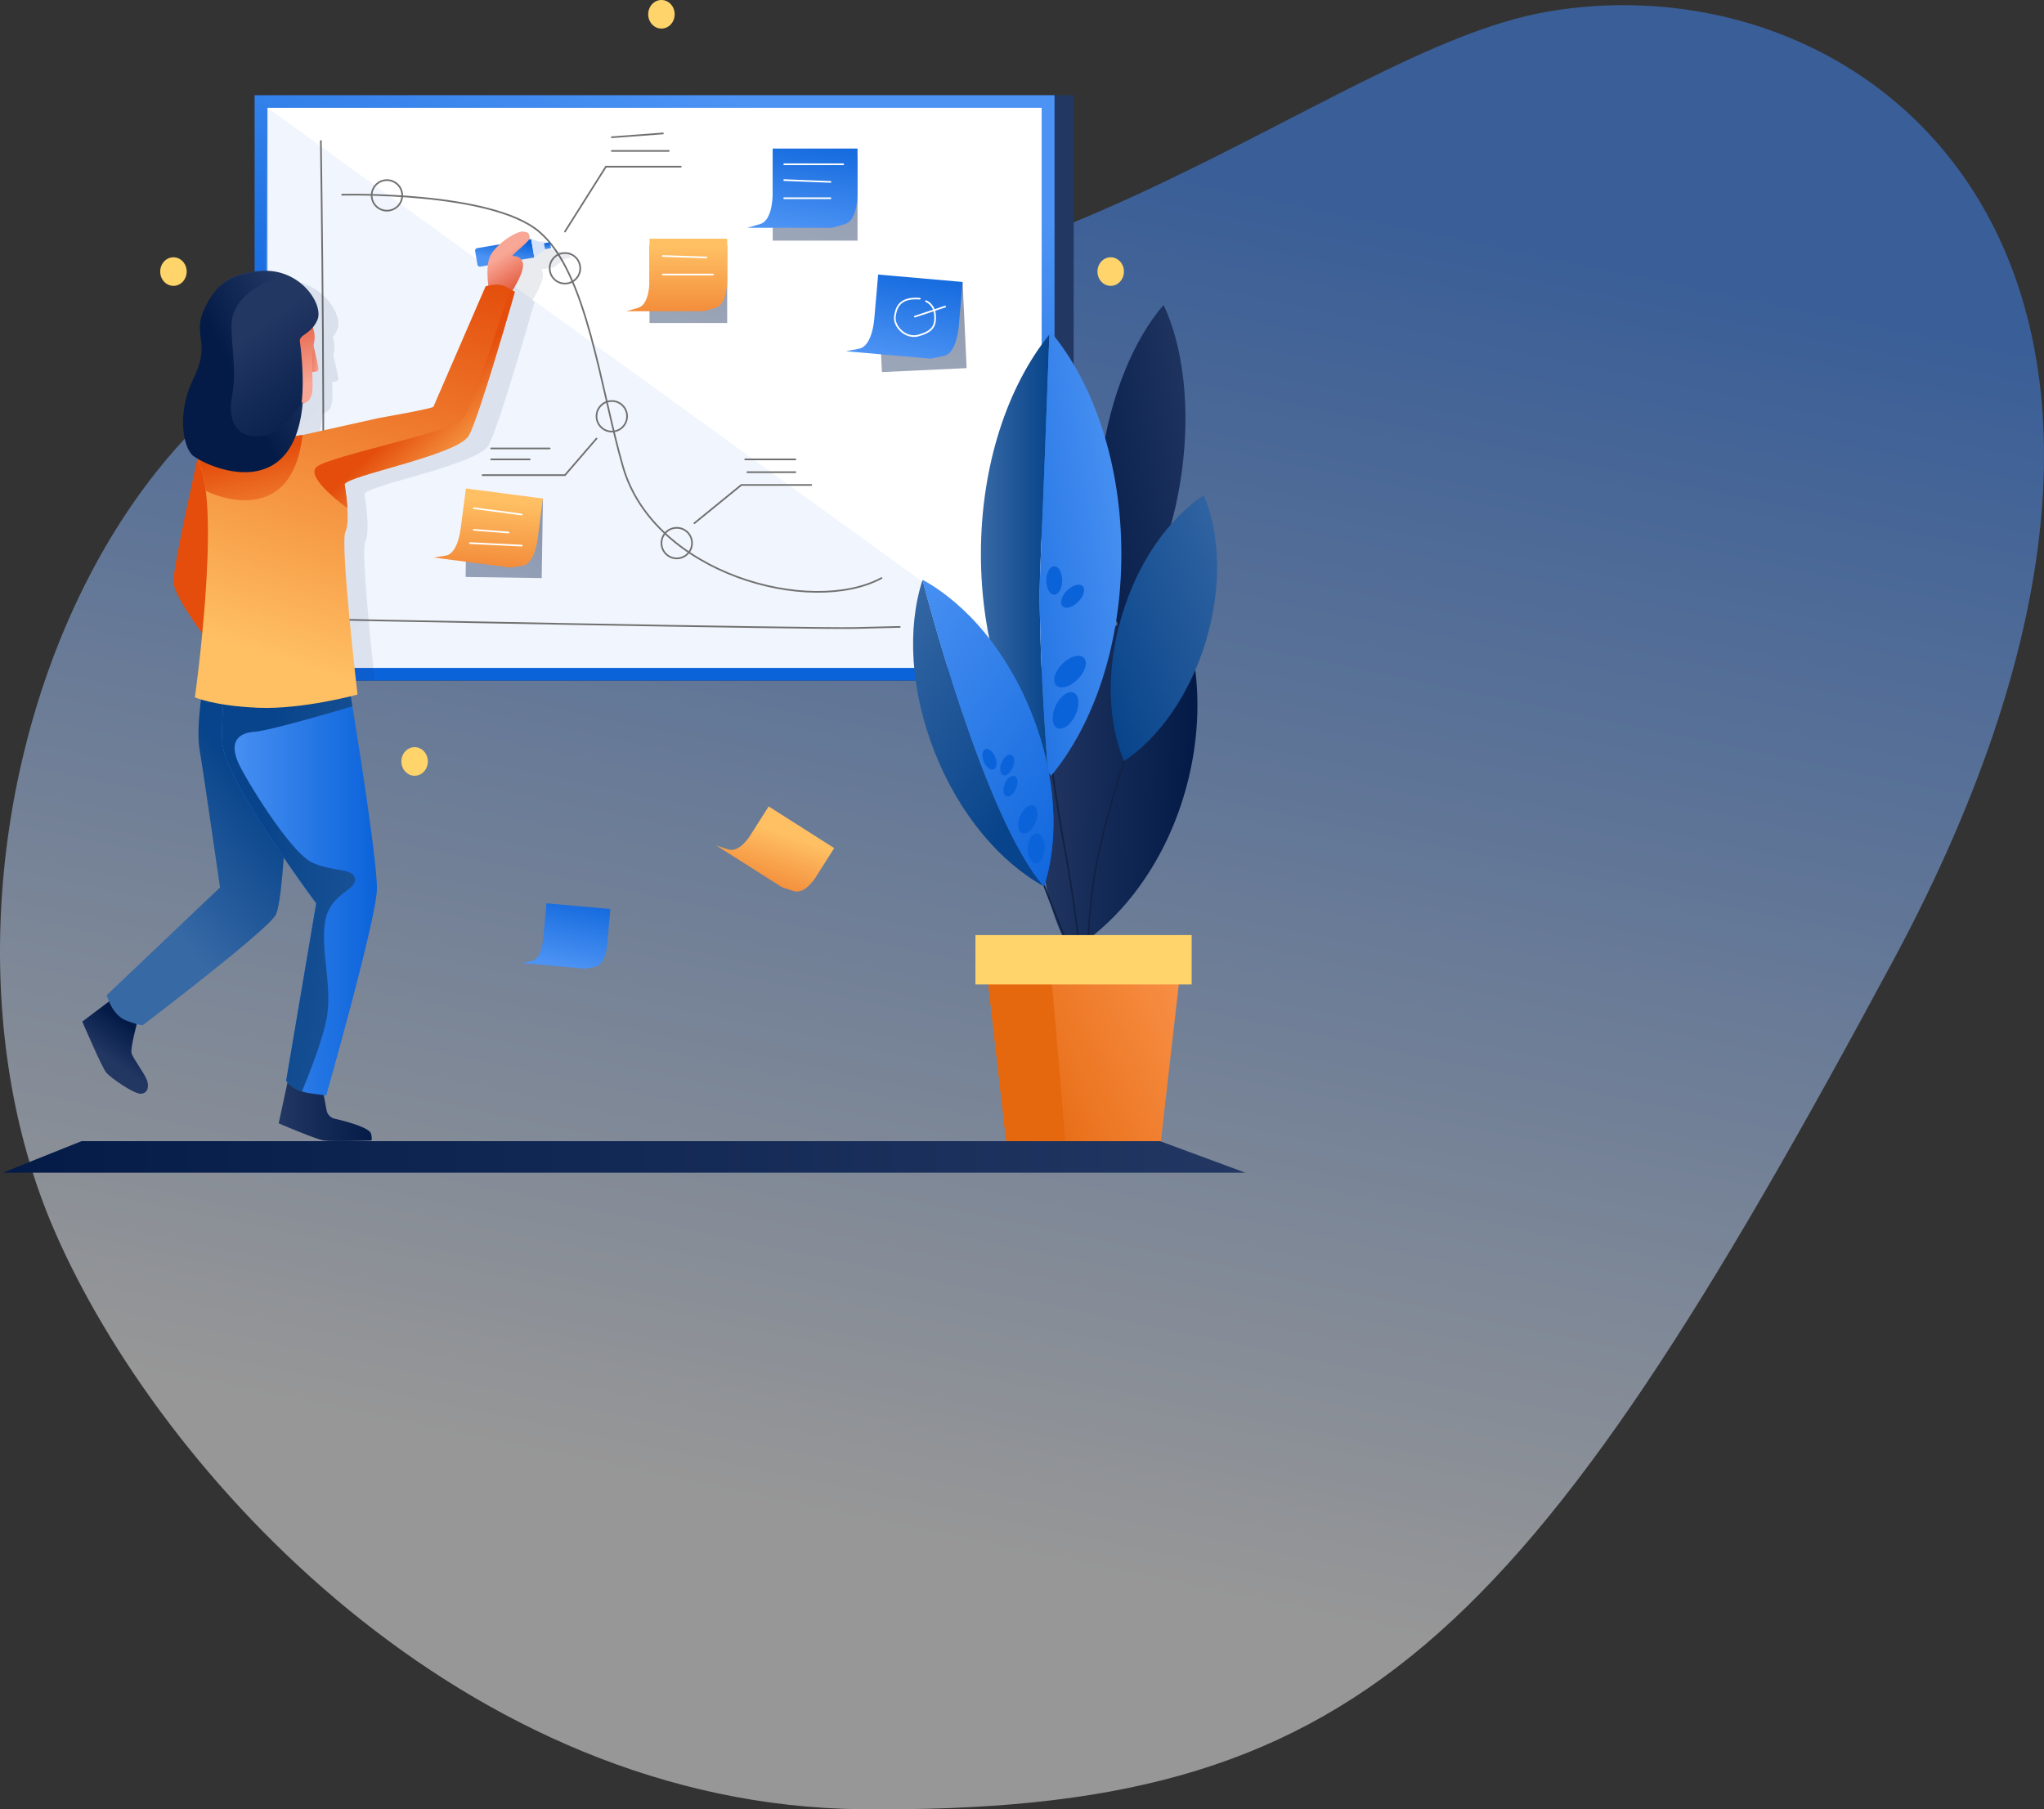 <svg xmlns="http://www.w3.org/2000/svg" xmlns:xlink="http://www.w3.org/1999/xlink" width="1219.844" height="1080" viewBox="0 0 1219.844 1080"><rect x="0" y="0" width="1219.844" height="1080" fill="#333333" stroke="none"/><defs><linearGradient id="a" x1="0.464" y1="0.093" x2="0.275" y2="0.813" gradientUnits="objectBoundingBox"><stop offset="0" stop-color="#418bff"/><stop offset="1" stop-color="#fff"/></linearGradient><linearGradient id="b" x1="0.73" y1="0.072" x2="0.393" y2="0.7" gradientUnits="objectBoundingBox"><stop offset="0" stop-color="#4c93f4"/><stop offset="1" stop-color="#0b63da"/></linearGradient><linearGradient id="c" x1="1.086" y1="0.585" x2="0.479" y2="0.501" gradientUnits="objectBoundingBox"><stop offset="0" stop-color="#ffc063"/><stop offset="0.95" stop-color="#e44d0b"/></linearGradient><linearGradient id="d" x1="0.489" y1="0.677" x2="0.694" y2="0.279" gradientUnits="objectBoundingBox"><stop offset="0" stop-color="#223762"/><stop offset="1" stop-color="#041b48"/></linearGradient><linearGradient id="e" x1="0" y1="0.501" x2="1" y2="0.501" xlink:href="#d"/><linearGradient id="f" x1="0.451" y1="0.777" x2="0.763" y2="0.273" gradientUnits="objectBoundingBox"><stop offset="0" stop-color="#3769a5"/><stop offset="1" stop-color="#08448b"/></linearGradient><linearGradient id="g" x1="1.076" y1="1.107" x2="0.357" y2="0.338" xlink:href="#d"/><linearGradient id="h" x1="0" y1="0.5" x2="1" y2="0.5" xlink:href="#b"/><linearGradient id="i" x1="2.233" y1="1.112" x2="0.29" y2="0.329" xlink:href="#f"/><linearGradient id="j" x1="0.03" y1="0.474" x2="0.96" y2="0.529" xlink:href="#d"/><linearGradient id="k" x1="1.132" y1="0.019" x2="-0.174" y2="0.889" xlink:href="#d"/><linearGradient id="l" x1="0" y1="0.5" x2="1" y2="0.5" xlink:href="#f"/><linearGradient id="m" x1="0.9" y1="0.021" x2="-0.631" y2="1.299" xlink:href="#b"/><linearGradient id="n" x1="1.101" y1="-0.083" x2="0.074" y2="0.913" xlink:href="#f"/><linearGradient id="o" x1="1.378" y1="0.083" x2="0.033" y2="0.683" gradientUnits="objectBoundingBox"><stop offset="0" stop-color="#ff9f5b"/><stop offset="1" stop-color="#e5670e"/></linearGradient><linearGradient id="p" x1="3.126" y1="0.5" x2="2.594" y2="0.5" xlink:href="#o"/><linearGradient id="q" x1="2.52" y1="-2.494" x2="1.814" y2="-1.447" xlink:href="#b"/><linearGradient id="r" x1="3.763" y1="2.703" x2="2.716" y2="1.996" xlink:href="#b"/><linearGradient id="s" x1="3.68" y1="2.645" x2="2.917" y2="2.131" xlink:href="#b"/><linearGradient id="t" x1="4.138" y1="2.954" x2="3.375" y2="2.439" xlink:href="#b"/><linearGradient id="u" x1="0.064" y1="-0.052" x2="0.628" y2="0.87" xlink:href="#f"/><linearGradient id="v" x1="0.244" y1="-0.08" x2="0.808" y2="0.842" xlink:href="#b"/><linearGradient id="w" x1="0.165" y1="-0.209" x2="0.973" y2="1.112" xlink:href="#b"/><linearGradient id="x" x1="2.516" y1="-2.493" x2="1.811" y2="-1.447" xlink:href="#b"/><linearGradient id="z" x1="3.763" y1="2.698" x2="2.716" y2="1.993" xlink:href="#b"/><linearGradient id="aa" x1="3.763" y1="2.699" x2="2.716" y2="1.993" xlink:href="#b"/><linearGradient id="ab" x1="3.682" y1="2.644" x2="2.918" y2="2.13" xlink:href="#b"/><linearGradient id="ac" x1="4.141" y1="2.952" x2="3.378" y2="2.438" xlink:href="#b"/><linearGradient id="ad" x1="0.297" y1="0.307" x2="0.868" y2="0.9" xlink:href="#b"/><linearGradient id="ae" x1="0" y1="0.5" x2="0.996" y2="0.5" xlink:href="#b"/><linearGradient id="af" x1="0.448" y1="0.357" x2="0.687" y2="0.87" gradientUnits="objectBoundingBox"><stop offset="0" stop-color="#f8a695"/><stop offset="1" stop-color="#e56045"/></linearGradient><linearGradient id="ag" x1="0.341" y1="0.902" x2="0.594" y2="-0.149" xlink:href="#c"/><linearGradient id="ah" x1="1.087" y1="0.853" x2="-0.2" y2="0.282" xlink:href="#af"/><linearGradient id="ai" x1="0.586" y1="0.734" x2="0.455" y2="0.28" xlink:href="#af"/><linearGradient id="aj" x1="0.969" y1="1.887" x2="0.453" y2="0.157" xlink:href="#c"/><linearGradient id="ak" x1="0.414" y1="0.319" x2="0.666" y2="0.865" xlink:href="#d"/><linearGradient id="al" x1="0.925" y1="0.184" x2="0.526" y2="0.536" xlink:href="#d"/><linearGradient id="am" x1="0.857" y1="0.851" x2="0.547" y2="0.488" xlink:href="#c"/><linearGradient id="an" x1="0.371" y1="0.96" x2="0.696" y2="-0.201" xlink:href="#d"/><linearGradient id="ao" x1="0.463" y1="1.025" x2="0.718" y2="-0.236" xlink:href="#b"/><linearGradient id="ap" x1="0.371" y1="0.96" x2="0.696" y2="-0.201" xlink:href="#d"/><linearGradient id="aq" x1="0.434" y1="0.989" x2="0.748" y2="-0.165" xlink:href="#b"/><linearGradient id="ar" x1="0.466" y1="0.965" x2="0.782" y2="-0.184" xlink:href="#b"/><linearGradient id="as" x1="0.371" y1="0.96" x2="0.696" y2="-0.201" xlink:href="#d"/><linearGradient id="at" x1="0.5" y1="0.103" x2="0.5" y2="2.244" xlink:href="#c"/><linearGradient id="au" x1="0.375" y1="0.942" x2="0.701" y2="-0.216" xlink:href="#d"/><linearGradient id="av" x1="0.534" y1="0.14" x2="0.35" y2="2.087" xlink:href="#c"/><linearGradient id="aw" x1="1" y1="0.5" x2="0" y2="0.5" xlink:href="#d"/><linearGradient id="ax" x1="0.554" y1="0.293" x2="-0.039" y2="1.588" xlink:href="#c"/></defs><g transform="translate(-0.018 0)"><path d="M334.919,176.1C600.468,213.979,790.96,26.961,922.942,3.982,1121.1-30.587,1350.256,160.031,1129.7,570.529s-319.18,509.1-615.285,506.335c-236.864-2.257-418.8-199.484-482.063-345.691C-66.679,502.346,69.39,138.232,334.919,176.1Z" transform="translate(0.018 3.08)" opacity="0.49" fill="url(#a)"/><rect width="483.257" height="349.385" transform="translate(157.532 56.835)" fill="#223762"/><rect width="477.395" height="349.385" transform="translate(151.965 56.835)" fill="url(#b)"/><rect width="462.016" height="334.326" transform="translate(159.661 64.351)" fill="#fff"/><path d="M2.719,0,464.735,334.326H0L2.719,0Z" transform="translate(156.942 64.351)" fill="#d6e3fa" opacity="0.34"/><path d="M0,.057S88.709-2.226,117.531,22.068s36.543,93.634,50.127,140.477c18.522,63.966,112.156,89.094,154.253,66.352" transform="translate(204.182 116.165)" fill="none" stroke="#707070" stroke-linecap="round" stroke-miterlimit="10" stroke-width="1"/><path d="M3.258,0s3.258,221.247,0,253.365L0,285.431s295.693,5.913,322.244,5.259l26.5-.654" transform="translate(188.251 84.168)" fill="none" stroke="#707070" stroke-linecap="round" stroke-miterlimit="10" stroke-width="1"/><path d="M14.562,0S.453,61.966,0,73.946s36.12,55.475,36.12,55.475l17.29-81.872Z" transform="translate(103.527 272.823)" fill="url(#c)"/><path d="M17.88,0,0,13.494S11.544,40.6,14.3,43.931,31.053,56.835,35,56.578s5.131-4.1,3.463-8.376-8.158-12.724-9.056-15.738,3.54-19.189,3.54-19.189Z" transform="translate(49.134 596.298)" fill="url(#d)"/><path d="M5.9,0,0,27.372s22.113,9.517,27.051,10.261,28.09,0,28.09,0,.924,0,0-4.015S37.7,25.589,33.529,24.64h0a6.413,6.413,0,0,1-4.951-5.131L26.59,8.889Z" transform="translate(166.331 643.154)" fill="url(#e)"/><path d="M57.425,0s-4.284,25.012-1.988,38.275,12.172,82.09,12.172,82.09L0,184.639s3.091,11.98,11.736,15.187,9.723,2.783,9.723,2.783S93.865,147.6,100.651,137.1,109.45,6,109.45,6Z" transform="translate(63.705 409.375)" fill="url(#f)"/><path d="M6.4,134.13A40.389,40.389,0,0,0,9.929,136.3a1.809,1.809,0,0,0-.462,2.039c10.261,21.113,3.361,91.813-.41,123.79H102.5c-2.8-25.807-8.081-77.96-5.631-82.847,1.424-2.848,1.5-8.62,1.142-14.212h0c-.475-7.234-1.68-14.2-1.68-14.2,1.552-5.323,67.738-17.47,74.138-29.206S197.9,36.006,197.9,36.006l-1.411-.834c2.565-4.015,7.7-12.981,6.016-17.021a7.7,7.7,0,0,0-.77-1.424l7.76-1.283,6.413-4.938,3.591-.6-.59-3.514-3.553.6h0l-7.7-2.565-1.154.192a1.411,1.411,0,0,0,.282-.949c-.436-1.911,0-3.515-4.246-3.668-2.629-.09-8.748,3.258-13.583,7.581L176.278,9.737a2.309,2.309,0,0,0-1.886,2.668l1.1,6.413a2.309,2.309,0,0,0,2.668,1.886l3.668-.616a51.372,51.372,0,0,0,.333,12.16c-1,.231-1.642.436-1.642.436l-31.117,71.829c-.513,1.167-31.579,6.567-32.836,6.811L71.549,121.432l-4.348.616a71.675,71.675,0,0,0,4.156-19.24c2.758-.9,4.643-1.642,5.644-6.734.462-2.36.192-6.926.09-12.326,1.565.128,3.848,0,3.656-2-.269-2.565-2.36-11.082-2.963-13.455.128-.859.269-1.719.449-2.565a17.265,17.265,0,0,0-.8-8.543,17.881,17.881,0,0,0,2.732-4.553C84.016,43.651,69.843,21.025,45,23.577c-11.223,1.154-19.484,3.963-25.974,12.262A46,46,0,0,0,12.61,46.473C5.273,62.8,17.048,65.456,6.2,87.774-4.36,109.58.54,130.064,6.4,134.13Z" transform="translate(121.179 144.08)" opacity="0.09" fill="url(#g)"/><path d="M3.233,0A218.515,218.515,0,0,0,.052,42.2c.616,22.472,56.129,96.636,56.129,96.636L38.224,244.784s4.1,6.067,13.994,7.452l9.877,1.385S91.737,149.456,92.352,130.832,75.331,6.542,75.331,6.542Z" transform="translate(132.583 400.319)" fill="url(#h)"/><path d="M19.394,36.466c7.7-.577,36.44-8.709,58.348-15.174-1.449-8.979-2.411-14.751-2.411-14.751L3.232,0A218.515,218.515,0,0,0,.051,42.187c.616,22.472,56.129,96.636,56.129,96.636L38.224,244.771a19.24,19.24,0,0,0,9.4,6.413c5.387-12.916,13.737-34.427,15.264-46.843,2.283-18.573-4.233-38.775-1.283-55.078s18.265-17.957,17.7-24.768-12.467-4.233-25.179-9.774-38.134-46.933-43.611-58S6.465,37.441,19.394,36.466Z" transform="translate(132.558 400.332)" fill="url(#i)"/><path d="M6.272,99.394C-5.516,144.107-.142,188.077,17.816,220.182c31.438-19.086,57.81-54.68,69.6-99.394S93.826,32.105,75.869,0C44.405,19.086,18.021,54.68,6.272,99.394Z" transform="translate(620.946 347.756)" fill="url(#j)"/><path d="M24.95,0a540.682,540.682,0,0,0-18.3,63.5C-1.884,100.984.233,145.6.233,145.6" transform="translate(649.162 445.354)" fill="none" stroke="#124" stroke-linecap="round" stroke-linejoin="round" stroke-miterlimit="10" stroke-width="1"/><path d="M0,0S5.131,42.995,11.429,76.126s10.595,76.96,10.595,76.96" transform="translate(624.409 432.476)" fill="none" stroke="#124" stroke-linecap="round" stroke-linejoin="round" stroke-miterlimit="10" stroke-width="1"/><path d="M0,0S10.261,28,17.752,46.176,32.3,82.963,32.3,82.963" transform="translate(614.16 504.664)" fill="none" stroke="#124" stroke-linecap="round" stroke-linejoin="round" stroke-miterlimit="10" stroke-width="1"/><path d="M2.21,93.173c-5.349,39.173-.705,75.318,10.851,99.753,17.688-20.433,31.861-54,37.2-93.173S50.964,24.435,39.408,0C21.733,20.42,7.559,53.987,2.21,93.173Z" transform="translate(655.034 182.023)" fill="url(#k)"/><path d="M35.478,138.348C37.095,102.434,39.48,37.736,40.853,0,15.969,30.784,0,78.012,0,131.011c0,52.384,15.61,99.1,40.006,129.921C37.287,224.736,34.016,171,35.478,138.348Z" transform="translate(585.416 199.685)" fill="url(#l)"/><path d="M48.705,132.371C48.705,78.614,32.3,30.784,6.788,0c-.359.436-.705.911-1.052,1.347C4.363,39.083,1.978,103.832.361,139.695-1.1,172.352,2.17,226.1,4.876,262.279c.641.808,1.283,1.655,1.911,2.45C32.338,233.932,48.705,186.127,48.705,132.371Z" transform="translate(620.533 198.326)" fill="url(#m)"/><path d="M6.648,71.829c-9.658,32.233-8.414,63.864,1.283,86.9,20.818-13.866,39.262-39.6,48.921-71.829S65.266,23.037,55.569,0C34.712,13.866,16.281,39.6,6.648,71.829Z" transform="translate(662.898 295.577)" fill="url(#n)"/><path d="M105.974,119.6H13.7L0,0H119.673l-13.7,119.6Z" transform="translate(586.839 561.576)" fill="url(#o)"/><path d="M0,0,13.7,119.6H49.011L38.788,0Z" transform="translate(586.839 561.576)" fill="url(#p)"/><rect width="129.023" height="29.476" transform="translate(582.158 558.164)" fill="#ffd46a"/><ellipse cx="4.746" cy="8.478" rx="4.746" ry="8.478" transform="translate(624.421 338.021)" fill="url(#q)"/><ellipse cx="8.478" cy="4.746" rx="8.478" ry="4.746" transform="translate(630.786 358.516) rotate(-45)" fill="url(#r)"/><ellipse cx="11.634" cy="6.516" rx="11.634" ry="6.516" transform="translate(625.76 404.483) rotate(-45)" fill="url(#s)"/><ellipse cx="11.634" cy="6.516" rx="11.634" ry="6.516" transform="matrix(0.422, -0.907, 0.907, 0.422, 625.096, 431.851)" fill="url(#t)"/><path d="M12.936,102.934c14.725,37.2,39.16,65.7,65.211,79.987C42.065,142.171,5.65,0,5.65,0-3.547,28.244-1.789,65.788,12.936,102.934Z" transform="translate(544.941 346.165)" fill="url(#u)"/><path d="M65.211,79.987C50.486,42.79,26.051,14.289,0,0,0,0,36.428,142.171,72.5,182.921,81.693,154.676,79.923,117.133,65.211,79.987Z" transform="translate(550.591 346.153)" fill="url(#v)"/><path d="M65.211,79.987C50.486,42.79,26.051,14.289,0,0,0,0,36.428,142.171,72.5,182.921,81.693,154.676,79.923,117.133,65.211,79.987Z" transform="translate(550.591 346.153)" fill="url(#w)"/><ellipse cx="3.668" cy="6.542" rx="3.668" ry="6.542" transform="translate(584.639 448.613) rotate(-22.73)" fill="url(#x)"/><ellipse cx="3.668" cy="6.542" rx="3.668" ry="6.542" transform="translate(608.245 452.406) rotate(-22.73)" fill="url(#x)"/><ellipse cx="6.542" cy="3.668" rx="6.542" ry="3.668" transform="translate(595.265 461.283) rotate(-67.73)" fill="url(#z)"/><ellipse cx="6.542" cy="3.668" rx="6.542" ry="3.668" transform="translate(597.181 473.923) rotate(-67.73)" fill="url(#aa)"/><ellipse cx="8.966" cy="5.028" rx="8.966" ry="5.028" transform="translate(605.401 495.49) rotate(-67.73)" fill="url(#ab)"/><ellipse cx="8.966" cy="5.028" rx="8.966" ry="5.028" transform="translate(613.075 515.158) rotate(-87.76)" fill="url(#ac)"/><path d="M1.514,0H9.671a1.514,1.514,0,0,1,1.514,1.514V34.157H0V1.526A1.514,1.514,0,0,1,1.514.013Z" transform="matrix(-0.167, -0.986, 0.986, -0.167, 285.196, 159.396)" fill="url(#ad)"/><path d="M1.873,11.018l6.4-4.938L7.722,2.565,0,0,1.873,11.018Z" transform="translate(317.005 142.658)" fill="#d6e3fa"/><rect width="3.566" height="3.643" transform="matrix(-0.167, -0.986, 0.986, -0.167, 325.29, 148.737)" fill="url(#ae)"/><path d="M1.043,35.185s-2.347-11.544,0-19.06S16.73-.152,20.976,0s3.848,1.757,4.246,3.668-9.53,9.235-10.12,10.556,3.668-1.283,5.862,3.963-7.324,19.035-7.324,19.035Z" transform="translate(290.899 138.231)" fill="url(#af)"/><path d="M64.518,89.718l45.009-10.043c1.283-.244,32.323-5.644,32.836-6.811L173.48,1.034s7.529-2.565,12.455.385l4.925,2.9s-21.023,73.933-27.436,85.656S90.838,113.857,89.286,119.18c0,0,3.848,21.805.539,28.373s7.221,97.136,7.221,97.136-32.7,8.979-59.195,7.888S0,246.344,0,246.344,15.764,134.175,2.437,106.6C-1.424,98.606,64.518,89.718,64.518,89.718Z" transform="translate(116.332 169.894)" fill="url(#ag)"/><path d="M1.937,0S4.746,11.108,5.054,14.109,0,15.918,0,15.918Z" transform="translate(185.019 205.842)" fill="url(#ah)"/><path d="M69.523,28.477C71.78,17.484,57.825,1.118,55.413.117S16.7,4.606,9.391,13.675,6.826,33.53,6.826,33.53s4.425-2.181.68.462S-.793,44.664.118,49.73c1.154,6.413,12.955,2.694,12.955,2.694s7.273,13.75,18.7,20.83l.564.308-.77,6.413a24.473,24.473,0,0,0,16.675,3.591C58.312,82.028,58.5,79.873,58.5,79.873L58.184,67.29c5.233-2.912,8.581-1.065,10.056-8.517C69.228,54,67.15,40.021,69.523,28.477Z" transform="translate(118.036 175.467)" fill="url(#ai)"/><path d="M61.873,0C56.819.693-3.543,9.184.164,16.893c1.911,3.963,3.219,9.671,4.079,16.534C21.969,41.622,56.614,47.343,61.873,0Z" transform="translate(118.683 259.663)" fill="url(#aj)"/><path d="M79.118,29.25C75.27,38.229,68.074,37.985,68.613,42.18c12.442,96.944-47.574,75.908-62.35,65.647C.529,103.837-4.268,83.8,6.07,62.484c10.582-21.805-.936-24.435,6.247-40.4S29.171,1.711,43.934.2C68.779-2.342,82.9,20.233,79.118,29.25Z" transform="translate(110.378 161.585)" fill="url(#ak)"/><path d="M59.848,92.024c-5.99,6.221-15.328,7.427-21.549,5.554S26.319,89.151,29.436,73.1s-2.155-36.646,0-45.74S40.98,8.2,55.538,4.854A32.387,32.387,0,0,1,65.8,4.38,34.85,34.85,0,0,0,44.944.224c-15.1,1.552-24.961,6.016-32.323,22.382s4.438,18.983-6.413,41.3C-4.362,85.713.538,106.236,6.4,110.263c13.006,9.043,60.375,26.256,65.082-32.592A143.389,143.389,0,0,1,59.848,92.024Z" transform="translate(109.253 162.085)" fill="url(#al)"/><path d="M92.189,87.362C98.6,75.626,119.626,1.706,119.626,1.706L116.714,0S94.5,71.3,87.982,78.243,8.585,99.8,1.3,106.166s18.432,24.6,18.432,24.6c-.475-7.234-1.68-14.2-1.68-14.2C19.6,111.245,85.776,99.1,92.189,87.362Z" transform="translate(187.657 172.557)" fill="url(#am)"/><rect width="50.627" height="50.627" transform="translate(461.164 93.006)" opacity="0.45" fill="url(#an)"/><path d="M0,47.279l7.7-2.257c7.7-2.257,7.414-18.265,7.414-18.265V0h50.64V26.756s.308,16.02-7.414,18.265l-7.7,2.257Z" transform="translate(446.028 88.683)" fill="url(#ao)"/><rect width="50.627" height="50.627" transform="matrix(0.999, -0.047, 0.047, 0.999, 523.951, 171.537)" opacity="0.45" fill="url(#ap)"/><path d="M0,45.791l7.888-1.565c7.888-1.565,8.979-17.547,8.979-17.547L19.214,0,69.636,4.425,67.289,31.079S66.2,47.061,58.31,48.626l-7.888,1.565Z" transform="translate(504.89 163.886)" fill="url(#aq)"/><path d="M0,35.684,5.964,34.4c5.964-1.283,6.824-13.66,6.824-13.66L14.61,0,52.782,3.373,50.96,24.114s-.859,12.429-6.824,13.66l-5.964,1.283Z" transform="translate(311.49 539.194)" fill="url(#ar)"/><rect width="46.355" height="46.355" transform="translate(387.642 146.442)" opacity="0.45" fill="url(#as)"/><path d="M0,43.3l7.067-2.065c7.067-2.065,6.785-16.675,6.785-16.675V0H60.208V24.512s.282,14.661-6.785,16.675l-7.067,2.065Z" transform="translate(373.789 142.491)" fill="url(#at)"/><rect width="45.406" height="47.42" transform="translate(278.611 296.975) rotate(0.86)" opacity="0.45" fill="url(#au)"/><path d="M0,41.212l7.273-1.129c7.273-1.129,8.9-15.713,8.9-15.713L19.355,0,65.313,6,62.132,30.373s-1.616,14.584-8.9,15.713l-7.273,1.129Z" transform="translate(258.708 291.575)" fill="url(#av)"/><path d="M0,18.817H741.547L690.651,0H46.946L0,18.817Z" transform="translate(1.688 681.172)" fill="url(#aw)"/><path d="M0,38.749,24.448,0H69.123" transform="translate(337.182 99.483)" fill="none" stroke="#707070" stroke-linecap="round" stroke-miterlimit="10" stroke-width="1"/><path d="M0,22.819,28.013,0H69.738" transform="translate(414.424 289.472)" fill="none" stroke="#707070" stroke-linecap="round" stroke-miterlimit="10" stroke-width="1"/><circle cx="9.12" cy="9.12" r="9.12" transform="translate(221.819 107.513)" fill="none" stroke="#707070" stroke-linecap="round" stroke-miterlimit="10" stroke-width="1"/><circle cx="9.12" cy="9.12" r="9.12" transform="translate(328.062 151.021)" fill="none" stroke="#707070" stroke-linecap="round" stroke-miterlimit="10" stroke-width="1"/><circle cx="9.12" cy="9.12" r="9.12" transform="translate(356.011 239.358)" fill="none" stroke="#707070" stroke-linecap="round" stroke-miterlimit="10" stroke-width="1"/><circle cx="9.12" cy="9.12" r="9.12" transform="translate(394.773 315.061)" fill="none" stroke="#707070" stroke-linecap="round" stroke-miterlimit="10" stroke-width="1"/><path d="M68.033,0,49.2,21.831H0" transform="translate(287.979 261.779)" fill="none" stroke="#707070" stroke-linecap="round" stroke-miterlimit="10" stroke-width="1"/><path d="M0,23.319,6.9,25.64c6.9,2.322,13.276-8.235,13.276-8.235L31.233,0,70.354,24.858,59.3,42.264S52.884,52.82,46.022,50.5l-6.9-2.322Z" transform="translate(427.52 481.371)" fill="url(#ax)"/><path d="M0,.5H35.2" transform="translate(468.026 97.56)" fill="none" stroke="#fff" stroke-linecap="round" stroke-miterlimit="10" stroke-width="1"/><path d="M0,.08,27.616,1.157" transform="translate(468.026 107.42)" fill="none" stroke="#fff" stroke-linecap="round" stroke-miterlimit="10" stroke-width="1"/><path d="M0,.5H27.616" transform="translate(468.026 117.813)" fill="none" stroke="#fff" stroke-linecap="round" stroke-miterlimit="10" stroke-width="1"/><path d="M0,.165l25.935.859" transform="translate(395.645 152.652)" fill="none" stroke="#fff" stroke-linecap="round" stroke-miterlimit="10" stroke-width="1"/><path d="M0,.5H29.848" transform="translate(395.645 163.373)" fill="none" stroke="#fff" stroke-linecap="round" stroke-miterlimit="10" stroke-width="1"/><path d="M14.957.1C2.977-.872.784,5.234.053,10.865s6.272,13.519,14.34,11.146S24.5,16.483,24.013,9.89s-5.374-8.312-5.374-8.312" transform="translate(534.018 178.187)" fill="none" stroke="#fff" stroke-linecap="round" stroke-miterlimit="10" stroke-width="1"/><path d="M0,5.99,18.1,0" transform="translate(545.987 182.998)" fill="none" stroke="#fff" stroke-linecap="round" stroke-miterlimit="10" stroke-width="1"/><path d="M0,0,28.68,3.8" transform="translate(282.758 303.324)" fill="none" stroke="#fff" stroke-linecap="round" stroke-miterlimit="10" stroke-width="1"/><path d="M0,0,20.766,1.629" transform="translate(282.758 316.241)" fill="none" stroke="#fff" stroke-linecap="round" stroke-miterlimit="10" stroke-width="1"/><path d="M0,0,30.964,1.514" transform="translate(280.475 324.181)" fill="none" stroke="#fff" stroke-linecap="round" stroke-miterlimit="10" stroke-width="1"/><path d="M0,2.283,30.515,0" transform="translate(365.131 79.653)" fill="none" stroke="#707070" stroke-linecap="round" stroke-miterlimit="10" stroke-width="1"/><path d="M0,.5H34.029" transform="translate(365.131 89.582)" fill="none" stroke="#707070" stroke-linecap="round" stroke-miterlimit="10" stroke-width="1"/><path d="M0,.5H29.989" transform="translate(444.72 273.708)" fill="none" stroke="#707070" stroke-linecap="round" stroke-miterlimit="10" stroke-width="1"/><path d="M0,.5H28.68" transform="translate(446.028 281.353)" fill="none" stroke="#707070" stroke-linecap="round" stroke-miterlimit="10" stroke-width="1"/><path d="M0,.5H23" transform="translate(293.148 273.708)" fill="none" stroke="#707070" stroke-linecap="round" stroke-miterlimit="10" stroke-width="1"/><path d="M0,.5H34.914" transform="translate(293.148 267.179)" fill="none" stroke="#707070" stroke-linecap="round" stroke-miterlimit="10" stroke-width="1"/><ellipse cx="7.901" cy="8.53" rx="7.901" ry="8.53" transform="translate(386.859 0)" fill="#ffd46a"/><ellipse cx="7.901" cy="8.53" rx="7.901" ry="8.53" transform="translate(654.974 153.573)" fill="#ffd46a"/><ellipse cx="7.901" cy="8.53" rx="7.901" ry="8.53" transform="translate(95.63 153.573)" fill="#ffd46a"/><ellipse cx="7.901" cy="8.53" rx="7.901" ry="8.53" transform="translate(239.558 445.982)" fill="#ffd46a"/></g></svg>